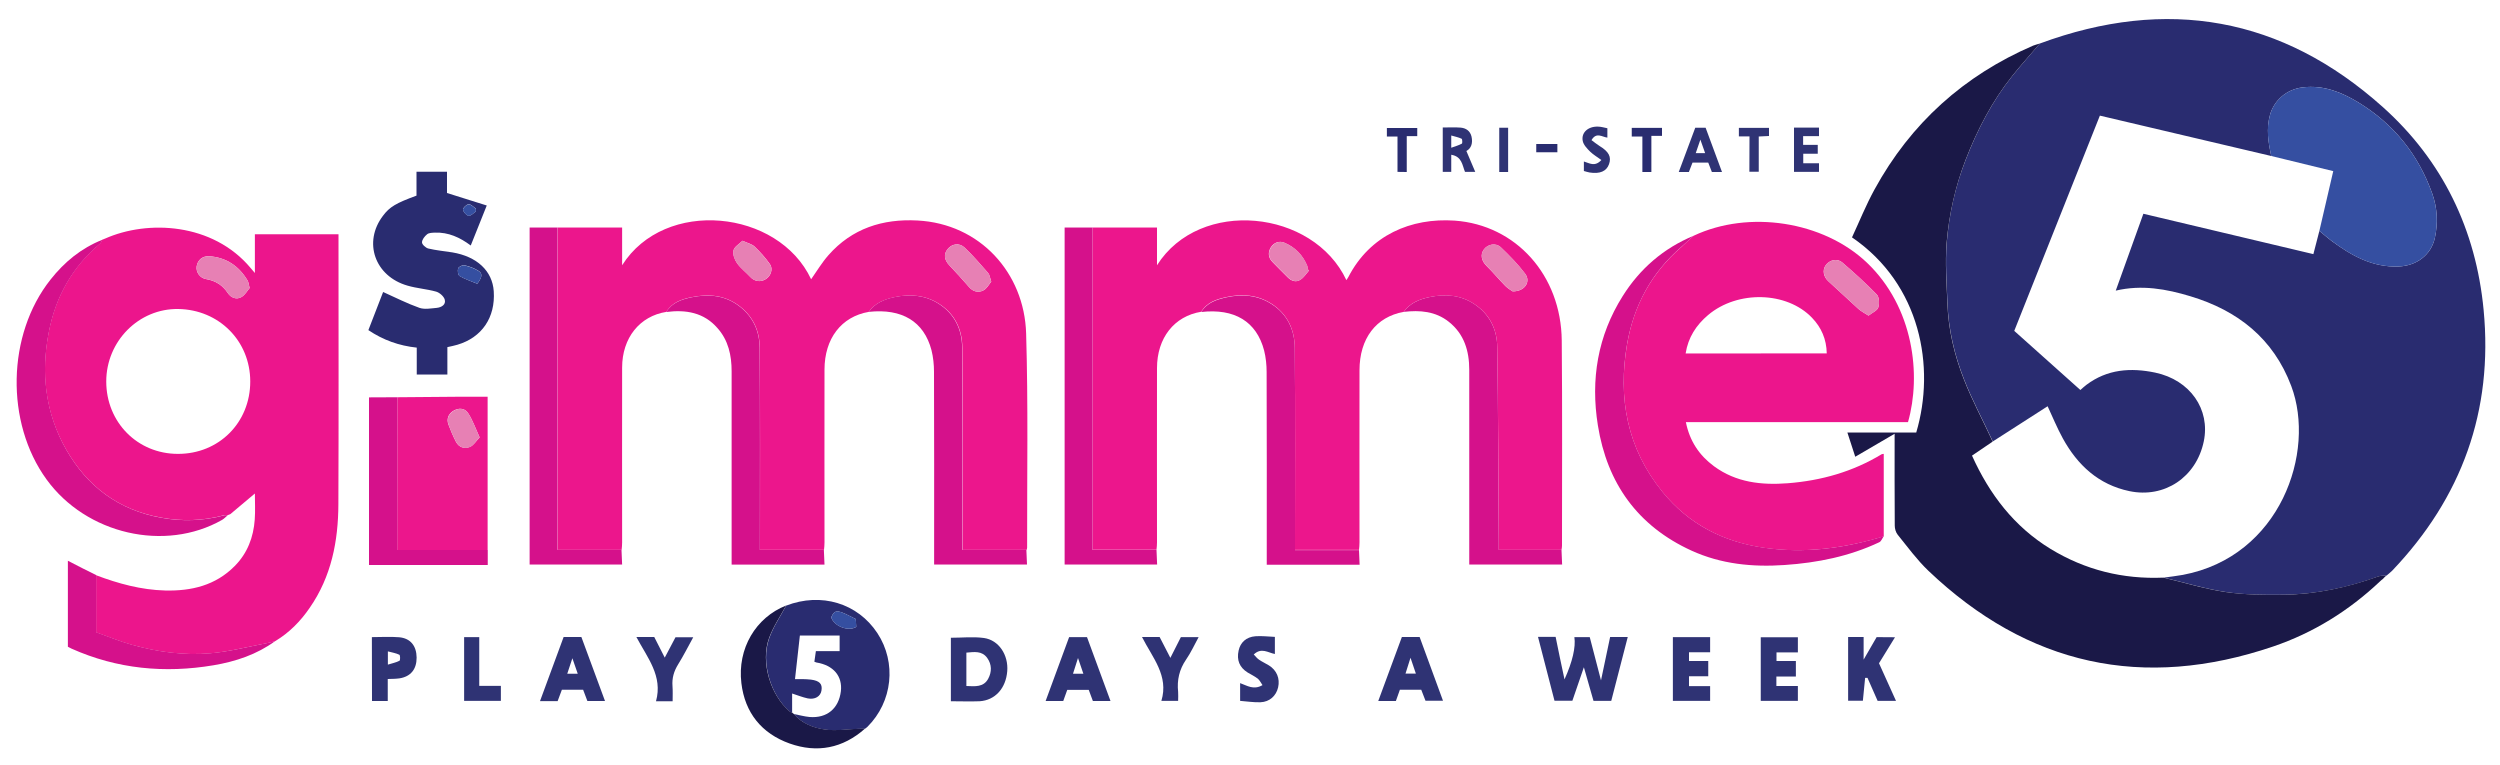 <svg version="1.1" xmlns="http://www.w3.org/2000/svg" xmlns:xlink="http://www.w3.org/1999/xlink" x="0px" y="0px"
	 viewBox="0 0 2000 612" style="enable-background:new 0 0 2000 612;" xml:space="preserve">
<g>
	<g>
		<path style="fill:#292C70;" d="M1631.9,34.8c101.5-37.5,193.7-21.3,274.2,50.7c48,42.9,74.7,98.3,80.8,162.5
			c7.7,80.6-17.4,150.1-73.2,208.6c-1.4,1.4-3,2.6-4.5,3.9c-2.1,0.2-4.4-0.1-6.3,0.6c-24.6,8.9-50,14.4-76.2,14.7
			c-15.4,0.2-31,0.1-46.1-2.2c-16.7-2.5-33.1-7.6-49.6-11.5c5.1-0.7,10.2-1.3,15.3-2.2c78-14.7,106.6-98.3,86.7-151.1
			c-14.3-38-42.8-60.4-80.7-71.8c-19.2-5.8-38.8-9.4-59.7-4.5c7.5-21,14.8-41.2,22.1-61.5c45.6,10.8,90.7,21.6,136,32.3
			c1.7-6.5,3.2-12.5,4.8-18.6c3.2,2.6,6.3,5.4,9.6,7.9c16,11.8,32.8,21.4,53.8,20.6c14.2-0.6,25.9-9,29-22.9
			c2.6-11.9,2-23.9-2.1-35.4c-11.1-31.2-30.8-55.7-59-72.9c-13.6-8.3-28-14.1-44.7-12.1c-12.5,1.5-22.7,10-26.1,22
			c-3.1,11.1-1.4,22,1,32.9c-45.7-10.8-91.4-21.5-137.1-32.3c-23,57.8-45.7,114.9-68.5,172.2c17.8,15.9,35.3,31.6,52.9,47.3
			c1.7-1.5,3.2-2.9,4.8-4.1c16.7-12.6,35.5-13.9,55.1-9.8c27.9,5.9,44.2,29.4,38.8,55.1c-6,28.6-31.4,45.6-59.5,39.7
			c-24.7-5.2-41.5-20.8-53.3-42.3c-4.5-8.2-8.1-17-12.1-25.6c-14.6,9.4-29.3,18.8-43.9,28.2c-0.5-1-0.9-2.1-1.4-3.1
			c-7.2-15.5-15.3-30.6-21.5-46.5c-7.7-19.5-12.5-39.8-13.3-60.9c-0.6-16.2-1.9-32.5-0.6-48.6c1.8-22.6,6.8-44.8,15.1-66.1
			c9.4-24.3,21.3-47.2,37.6-67.6C1617.1,51.7,1624.6,43.3,1631.9,34.8z"/>
		<path style="fill:#EC168C;" d="M695,249.5c-21.9,3.8-35.4,21.3-35.4,46.2c-0.1,46.1,0,92.2,0,138.3c0,2-0.2,4-0.4,5.9
			c-16.9,0-33.8,0-51.2,0c0-2.8,0-4.8,0-6.8c0-51.7,0.2-103.3-0.2-155c-0.1-13-5-24.5-15.8-32.9c-11.7-9.1-24.8-10.3-38.5-7.5
			c-8,1.6-15.8,4.1-20.4,11.8c-21.4,3.4-35.4,20.8-35.4,44.6c-0.1,46.6,0,93.3,0,139.9c0,2-0.2,4-0.4,5.9c-16.9,0-33.8,0-51.2,0
			c0-86.5,0-172.2,0-257.9c17,0,33.9,0,51.6,0c0,9.8,0,19.5,0,30.2c34.1-54,125-44.7,151.2,11.2c4.5-6.4,8.6-13.3,13.8-19.2
			c18.9-21.5,43.5-29.3,71.3-27.8c50,2.6,85.4,41.9,86.9,90.2c1.7,57.1,0.7,114.2,0.8,171.4c0,0.6-0.2,1.3-0.4,1.9
			c-16.9,0-33.8,0-51.2,0c0-2.8,0-4.8,0-6.8c0-51.6,0.3-103.3-0.2-154.9c-0.1-14.5-5.9-27.2-18.9-35.3c-11-6.9-23-7.8-35.3-5.2
			C707.5,239.5,700,242.4,695,249.5z M793,225.3c-1.1-3.3-1.3-5.5-2.5-6.9c-6.1-6.9-12.1-14-18.8-20.3c-4.3-4.1-10.2-3.1-13.6,1.2
			c-3.4,4.2-2.7,8.7,1.6,13.2c5.4,5.6,10.5,11.4,15.6,17.2c3.2,3.7,7.4,4.6,11.2,2.7C789.4,231.1,791.1,227.6,793,225.3z M594,192.6
			c-2.7,2.7-6.6,4.8-7.2,7.8c-0.7,3.1,0.9,7.4,2.9,10.2c2.9,4.1,7.1,7.2,10.5,10.9c3.4,3.7,8.3,4.5,12.6,1.7c3.9-2.5,5.8-8,3.2-11.8
			c-3.6-5.1-7.8-9.8-12.3-14.1C601.5,195.2,598.1,194.5,594,192.6z"/>
		<path style="fill:#EC168C;" d="M874,182c17,0,33.9,0,51.6,0c0,9.8,0,19.5,0,30.2c34.2-54.1,125-44.6,151.5,11.9
			c0.6-1,1.2-1.7,1.6-2.5c17.3-33.5,50.1-47.5,85.1-45.1c48.8,3.5,85.1,43.5,85.6,96c0.5,54.6,0.2,109.3,0.2,164
			c0,1.1-0.2,2.3-0.4,3.4c-16.6,0-33.1,0-50.2,0c0-2.4,0-4.1,0-5.7c-0.3-52.2-0.4-104.4-1.2-156.6c-0.2-14.2-6.1-26.4-18.6-34.5
			c-11-7.2-23.2-8-35.7-5.4c-8,1.7-15.5,4.6-20.5,11.8c-22.1,3.9-35.4,21.3-35.4,46.7c-0.1,45.9,0,91.8,0,137.8c0,2-0.2,4-0.4,5.9
			c-16.9,0-33.8,0-51.2,0c0-2.8,0-4.8,0-6.8c0-51.7,0.3-103.3-0.2-155c-0.1-14.3-5.8-26.9-18.6-35.1c-11.1-7.1-23.2-8.1-35.8-5.4
			c-8,1.7-15.8,4.1-20.4,11.8c-21.6,3.5-35.4,20.9-35.4,45.1c-0.1,46.5,0,92.9,0,139.4c0,2-0.2,4-0.4,5.9c-16.9,0-33.8,0-51.2,0
			C874,353.5,874,267.7,874,182z M1210.1,233.1c9.8,0.1,14.8-7.8,10-14.1c-5.7-7.6-12.5-14.5-19.4-21.1c-4.1-3.9-10.6-2.5-13.6,1.7
			c-3.1,4.2-1.9,9.2,2.3,13.3c5.2,5.1,9.8,10.7,14.9,15.9C1206.3,230.8,1209,232.3,1210.1,233.1z M1047.2,216.4
			c-0.4-0.3-0.7-0.7-1.1-1c-0.1-0.8,0-1.7-0.3-2.5c-3.5-8.7-9.7-15.1-18.3-18.7c-4-1.7-8.4-0.3-10.9,3.8c-2.4,4-2,8,1.2,11.4
			c4.1,4.3,8.3,8.4,12.5,12.6c2.9,2.9,6.6,4,9.9,1.8C1043.1,222.1,1044.9,219,1047.2,216.4z"/>
		<path style="fill:#EC158C;" d="M84,190.9c34.1-15.2,86.2-12.7,116.5,23.5c0.9,1.1,1.9,2.2,3.4,4c0-10.8,0-20.7,0-31
			c22.3,0,44.2,0,66.9,0c0,1.5,0,3.3,0,5c0,70.3,0.2,140.6-0.1,210.9c-0.1,29.6-5.6,57.9-22.9,82.9c-7.4,10.8-16.4,20-27.8,26.8
			c-2.1,0.5-4.1,1.1-6.2,1.5c-15.2,2.8-30.4,6.9-45.7,8.2c-21.2,1.8-42.3-1.1-62.9-6.9c-9.6-2.7-18.9-6.6-28.3-9.9
			c0-16.1,0-30.9,0-45.7c17.8,6.7,36,11.7,55.2,12.2c21,0.5,40.3-4,55.7-19.6c10.2-10.3,15-23.1,16-37.2c0.5-6.9,0.1-13.9,0.1-20.8
			c-6.5,5.5-13,10.9-19.5,16.4c-0.8,0.3-1.6,0.7-2.4,1c0,0,0.1-0.1,0.1-0.1c-1,0-2-0.1-3,0.1c-16.6,4.5-33.3,5-50.2,1.9
			C95,408,69.9,389.3,53,359.8c-17-29.6-20.5-61.7-13.9-94.8c5.5-27.9,18.8-51.6,40.8-70.1c0.9-0.7,1.3-2.1,1.9-3.2c0,0,0,0.1,0,0.1
			C82.5,191.5,83.3,191.2,84,190.9z M200.2,305.2c0-32.4-25-57.5-57.6-58c-31.5-0.5-57.6,25.7-57.6,58c0,32.6,25,57.9,57.3,57.9
			C175.1,363.2,200.2,338.1,200.2,305.2z M199.7,230.4c-0.8-3.1-0.9-4.7-1.6-5.9c-6.9-11.6-17-18.5-30.6-19.5
			c-5.5-0.4-9.5,3.1-10.2,8.2c-0.6,4.4,2.5,9.3,7.7,10.1c7.5,1.3,13.1,4.9,17.3,11.2c2.5,3.7,6.9,5.5,10.9,3.1
			C196.1,235.9,197.9,232.5,199.7,230.4z"/>
		<path style="fill:#1A1847;" d="M1631.9,34.8c-7.3,8.6-14.9,16.9-21.9,25.7c-16.3,20.4-28.2,43.3-37.6,67.6
			c-8.2,21.3-13.2,43.5-15.1,66.1c-1.3,16.1,0,32.4,0.6,48.6c0.8,21.1,5.6,41.4,13.3,60.9c6.2,15.9,14.3,31,21.5,46.5
			c0.5,1,0.9,2.1,1.4,3.1c-5.5,3.7-10.9,7.4-16.5,11.2c14,31,33.7,56.8,62.8,74.6c27.7,16.9,58,24.4,90.4,23
			c16.5,3.9,32.9,9,49.6,11.5c15.2,2.2,30.8,2.4,46.1,2.2c26.2-0.3,51.6-5.9,76.2-14.7c1.9-0.7,4.2-0.4,6.3-0.6
			c-0.5,0.5-1,0.9-1.5,1.4c-0.5,0.5-0.9,1-1.4,1.5l-0.4-0.3c0,0,0.4,0.2,0.4,0.2c-0.4,0.3-0.7,0.6-1.1,0.9c0,0,0.1-0.1,0.1-0.1
			c-0.4,0.4-0.8,0.7-1.2,1.1c-24.8,23.4-53.3,41.1-85.4,52c-104,35.3-196.2,15.2-275.8-60.6c-9.1-8.7-16.6-19-24.6-28.9
			c-1.5-1.9-2.3-4.8-2.3-7.2c-0.2-24.3-0.1-48.6-0.1-73.5c-10.5,6.1-20.7,12.1-31.5,18.4c-2.2-6.8-4.2-12.8-6.3-19.4
			c18.9,0,37.1,0,55.1,0c15.5-52.3,3.6-118.5-51.4-156.1c5.9-12.7,11.2-25.9,18-38.3c29-53,71.5-91.2,126.9-115.1
			C1628.4,35.8,1630.2,35.3,1631.9,34.8z"/>
		<path style="fill:#EC158C;" d="M1354.9,188.6c44.1-20.8,103.6-11.7,138.6,21.5c37.6,35.8,43.6,90.1,32.9,127.6
			c-59,0-118.1,0-177.7,0c3,15.1,10.7,26.6,22.5,35.3c17.7,13,37.9,15.2,59,13.6c26.8-2.1,52-9.2,75.1-23.2c0.4-0.2,0.9-0.2,1.7-0.3
			c0,22.1,0,44,0,66c-31.4,9.5-63.4,13.9-96.2,9.1c-32.5-4.8-59.9-19-80.8-44.6c-28.4-34.9-35.8-75.2-28.3-118.5
			c5.3-30.7,19.5-56.9,43.4-77.5C1348.4,194.5,1351.6,191.5,1354.9,188.6z M1461.4,282.7c-0.2-11.3-4.3-20.7-11.8-28.5
			c-20.2-21.1-59.5-22.1-83.1-2.2c-9.6,8.1-16,18-18,30.8C1386.3,282.7,1423.7,282.7,1461.4,282.7z M1494.8,252.5
			c3-2.4,6.9-3.9,7.8-6.5c1-3.1,0.8-8.3-1.2-10.4c-8.8-9-18.1-17.5-27.7-25.7c-4.2-3.5-10.2-1.9-13.2,2.4c-2.8,4-1.7,9.3,2.4,12.9
			c8,7.2,15.8,14.7,23.8,21.9C1488.8,249,1491.4,250.3,1494.8,252.5z"/>
		<path style="fill:#292C70;" d="M333.2,156.5c0-6.5,0-12.6,0-19.1c8.1,0,16,0,24.4,0c0,5.8,0,11.9,0,17c10.9,3.4,21.1,6.6,31.8,10
			c-4.5,11.3-8.6,21.4-12.8,32c-8.7-6.5-17.9-10.7-28.7-10.3c-2.1,0.1-4.7,0.1-6.2,1.3c-2,1.6-4.1,4.3-4.1,6.5c0,1.7,3,4.4,5,4.9
			c6.3,1.5,12.8,2.1,19.2,3.1c19.8,3.3,32.1,14.8,33.2,31.1c1.4,21-9.5,37-29.1,42.8c-2.5,0.8-5.1,1.2-8,1.9c0,7.3,0,14.4,0,21.9
			c-8.2,0-16.2,0-24.5,0c0-6.9,0-14,0-21.5c-14.1-1.5-26.8-6-38.7-14c4.1-10.7,8.3-21.3,11.8-30.5c9.8,4.4,19.2,9.2,29.1,12.7
			c4.1,1.4,9.2,0.4,13.8,0c3.8-0.4,7.5-2.6,6.4-6.6c-0.7-2.6-4.1-5.6-6.9-6.4c-7.5-2.1-15.4-2.6-22.9-4.8
			c-26.2-7.5-35.7-34.8-19.6-55.9C311.7,165.5,316.8,162.5,333.2,156.5z M381.8,227c3.3-4.4,4.8-7.8,1.2-10.2
			c-3.4-2.2-7.4-3.7-11.4-4.6c-1.5-0.4-4.6,1.2-5.1,2.5c-0.6,1.8-0.1,5.4,1.2,6.1C372.1,223.4,377.1,225,381.8,227z M380.7,169.2
			c0-0.8,0-1.5,0-2.3c-1.9-1.3-3.9-3.6-5.8-3.5c-1.7,0.1-4.7,3-4.5,4.3c0.3,1.9,2.7,4.6,4.5,4.9
			C376.6,172.9,378.8,170.4,380.7,169.2z"/>
		<path style="fill:#EC168C;" d="M317.9,317.8c15.9-0.1,31.9-0.3,47.8-0.4c8-0.1,15.9,0,24.4,0c0,2.3,0,4.1,0,5.9
			c0,34.6,0,69.2,0,103.8c0,4.3,0,8.6,0,12.9c-23.9,0-47.8,0-72.3,0C317.9,398.7,317.9,358.3,317.9,317.8z M383.7,349.9
			c-3.4-7.4-5.6-13.9-9.3-19.5c-2.7-4.1-7.8-4.3-12.1-1.5c-3.8,2.6-5.2,6.5-3.5,10.9c1.8,4.7,3.7,9.3,6,13.7c2.4,4.5,6.9,5.8,11.1,4
			C378.9,356.3,380.9,352.8,383.7,349.9z"/>
		<path style="fill:#D5118B;" d="M1354.9,188.6c-3.3,3-6.5,6-9.8,8.9c-23.9,20.6-38,46.9-43.4,77.5c-7.5,43.3-0.1,83.6,28.3,118.5
			c20.9,25.7,48.3,39.8,80.8,44.6c32.8,4.9,64.7,0.5,96.2-9.1c-1.2,1.6-2,4.1-3.6,4.8c-23.9,11.3-49.4,16.4-75.6,18.2
			c-25.8,1.8-50.9-0.7-74.6-11.5c-43.1-19.7-67.5-53.9-74.9-100.2c-5.9-36.7-0.2-71.6,19.9-103.5
			C1311.9,215,1330.8,198.6,1354.9,188.6z"/>
		<path style="fill:#D5118B;" d="M446,182c0,85.7,0,171.4,0,257.9c17.4,0,34.3,0,51.2,0c0.2,3.8,0.3,7.6,0.5,11.7
			c-24.9,0-49.3,0-74,0c0-89.7,0-179.4,0-269.6C431.2,182,438.6,182,446,182z"/>
		<path style="fill:#D5118B;" d="M874,182c0,85.7,0,171.4,0,257.9c17.4,0,34.3,0,51.2,0c0.2,3.8,0.3,7.6,0.5,11.7
			c-24.9,0-49.3,0-74,0c0-89.7,0-179.4,0-269.6C859.2,182,866.6,182,874,182z"/>
		<path style="fill:#D5118B;" d="M81.9,191.8c-0.6,1.1-1,2.4-1.9,3.2c-22,18.5-35.3,42.2-40.8,70.1c-6.6,33.1-3,65.2,13.9,94.8
			c16.9,29.5,41.9,48.1,75.9,54.3c16.9,3.1,33.6,2.5,50.2-1.9c0.9-0.3,2-0.1,3-0.1c-1.5,1.2-2.8,2.7-4.5,3.7
			C132,441.9,69,427.4,37.2,383.5C4.2,338,5.5,267.7,40.4,223.7C51.5,209.6,65,198.5,81.9,191.8z"/>
		<path style="fill:#292C70;" d="M628.9,484.5c28-10.8,57.2-2,73,22c15.5,23.6,12.2,54.9-8,75c-0.6,0.6-1.3,1-1.9,1.5
			c-1.8,0-3.7,0.1-5.5,0.1c-8.8,0.3-17.8,1.8-26.4,0.6c-9.3-1.3-18.5-4.8-25.1-12.5c4.2,0.8,8.4,2,12.7,2.4
			c13.9,1.1,23.3-6.8,25-20.6c1.4-12.1-6-20.8-19.5-23c-0.5-0.1-0.9-0.3-1.7-0.6c0.4-2.7,0.8-5.4,1.2-8.5c6.7,0,13,0,19,0
			c0-4.5,0-8.6,0-12.5c-10.8,0-21.2,0-31.8,0c-1.3,11.6-2.6,23-3.9,34.9c2.4,0,4.3,0,6.3,0c2.2,0.1,4.3,0.1,6.5,0.4
			c6.8,0.9,9.2,3.4,8.4,8.6c-0.7,4.8-5.2,7.6-11.1,6.4c-4.1-0.9-8.1-2.5-12.4-3.9c0,5.1,0,10.2,0,15.4c-0.6-0.3-1.3-0.4-1.8-0.8
			c-15.4-13.2-23.4-39.4-16.6-58.6C618.5,501.5,624.3,493.2,628.9,484.5z M685,501.5c-0.1-2.2-0.3-4.4-0.4-6.3
			c-13.6-6.8-16.4-8.7-19.6-1.4C666.9,500.6,678.5,505.6,685,501.5z"/>
		<path style="fill:#D5118B;" d="M1123,249.5c5-7.1,12.5-10.1,20.5-11.8c12.5-2.7,24.7-1.8,35.7,5.4c12.4,8.1,18.4,20.3,18.6,34.5
			c0.8,52.2,0.8,104.4,1.2,156.6c0,1.6,0,3.3,0,5.7c17.1,0,33.6,0,50.2,0c0.2,3.8,0.3,7.6,0.5,11.7c-24.9,0-49.3,0-74.3,0
			c0-1.9,0-3.9,0-5.8c0-50,0-99.9,0-149.9c0-15.1-4-28.7-16.4-38.5C1148.4,249,1135.9,248,1123,249.5z"/>
		<path style="fill:#D5118B;" d="M961,249.6c4.7-7.7,12.5-10,20.4-11.8c12.6-2.7,24.7-1.7,35.8,5.4c12.7,8.1,18.5,20.7,18.6,35.1
			c0.5,51.7,0.2,103.3,0.2,155c0,2,0,3.9,0,6.8c17.4,0,34.3,0,51.2,0c0.2,3.8,0.3,7.6,0.5,11.7c-24.9,0-49.3,0-74.3,0
			c0-1.9,0-3.9,0-5.8c0-49.4,0.1-98.9-0.1-148.3c0-5.8-0.6-11.7-2-17.3C1005.2,257.1,987.5,246.6,961,249.6z"/>
		<path style="fill:#D5118B;" d="M533,249.6c4.7-7.7,12.4-10.1,20.4-11.8c13.8-2.8,26.9-1.6,38.5,7.5c10.8,8.4,15.7,20,15.8,32.9
			c0.4,51.7,0.2,103.3,0.2,155c0,2,0,3.9,0,6.8c17.4,0,34.3,0,51.2,0c0.2,3.8,0.3,7.6,0.5,11.7c-24.9,0-49.3,0-74.3,0
			c0-1.9,0-3.9,0-5.8c0-49.6,0-99.2,0-148.8c0-12.8-2.6-24.9-11.4-34.7C563,249.9,548.6,247.6,533,249.6z"/>
		<path style="fill:#D5118B;" d="M695,249.5c5-7.1,12.5-10.1,20.5-11.8c12.3-2.6,24.4-1.7,35.3,5.2c13,8.2,18.8,20.8,18.9,35.3
			c0.5,51.6,0.2,103.3,0.2,154.9c0,2,0,3.9,0,6.8c17.4,0,34.3,0,51.2,0c0.2,3.8,0.3,7.6,0.5,11.7c-24.9,0-49.3,0-74.3,0
			c0-1.9,0-3.9,0-5.8c0-49.4,0.1-98.9-0.1-148.3c0-5.8-0.6-11.7-2-17.3C739.2,257.2,721.6,246.6,695,249.5z"/>
		<path style="fill:#D5118B;" d="M317.9,317.8c0,40.4,0,80.9,0,122.2c24.4,0,48.3,0,72.3,0c0,3.9,0,7.9,0,12c-31.7,0-63.2,0-95,0
			c0-44.6,0-89.1,0-134.1C302.8,317.8,310.4,317.8,317.9,317.8z"/>
		<path style="fill:#D5118B;" d="M77,460.1c0,14.8,0,29.6,0,45.7c9.3,3.3,18.7,7.2,28.3,9.9c20.5,5.8,41.6,8.7,62.9,6.9
			c15.4-1.3,30.5-5.3,45.7-8.2c2.1-0.4,4.2-1,6.2-1.5c-14.7,10.7-31.5,16.3-49.2,19.3c-39.1,6.6-77.2,3-113.7-13.3
			c-0.9-0.4-1.8-0.9-2.9-1.5c0-22.8,0-45.7,0-68.8C61.9,452.6,69.5,456.4,77,460.1z"/>
		<path style="fill:#1A1847;" d="M635,571.1c6.6,7.7,15.8,11.2,25.1,12.5c8.6,1.2,17.6-0.3,26.4-0.6c1.8-0.1,3.7-0.1,5.5-0.1
			c-17.8,15.8-38.3,19.7-60.3,11.9c-22.4-8-35.8-24.6-38.6-48.3c-3.3-27.7,11.5-52.5,35.8-62.1c-4.7,8.7-10.4,17-13.7,26.2
			c-6.9,19.1,1.1,45.4,16.6,58.6c0.5,0.4,1.2,0.6,1.8,0.8C634,570.4,634.5,570.8,635,571.1z"/>
		<path style="fill:#2F3374;" d="M1251.6,543.5c6.4-14.1,9.1-25.9,7.9-33.8c4,0,7.9,0,12.3,0c2.8,10.9,5.7,21.9,9,34.6
			c2.7-12.6,5-23.6,7.3-34.7c4.7,0,9.1,0,14.1,0c-4.4,17.2-8.8,34.1-13.2,51.1c-4.8,0-9.3,0-14.2,0c-2.4-8.4-4.8-16.8-7.7-26.9
			c-3.4,9.9-6.3,18.3-9.2,26.8c-4.6,0-9.2,0-14.3,0c-4.4-16.8-8.8-33.8-13.2-51.1c4.9,0,9.2,0,14.1,0
			C1246.7,520.5,1249,531.4,1251.6,543.5z"/>
		<path style="fill:#2F3374;" d="M760.7,561c0-17.4,0-34.1,0-50.8c9,0,17.9-1,26.5,0.2c11.9,1.7,19.6,13.6,18.6,26.5
			c-1.1,13.8-9.7,23.3-22.1,24.1C776.1,561.3,768.6,561,760.7,561z M773.1,548.8c6.9,0.3,13.8,1.1,17.5-5.9
			c2.9-5.4,2.9-11.3-0.8-16.5c-4.3-6-10.5-4.8-16.7-4.3C773.1,531.1,773.1,539.7,773.1,548.8z"/>
		<path style="fill:#2F3374;" d="M450.9,509.6c4.9,0,9.2,0,14.2,0c6.2,16.8,12.5,33.9,18.9,51.2c-4.8,0-9.3,0-14.1,0
			c-1.1-2.9-2.2-5.9-3.4-9c-5.7,0-11.1,0-17,0c-1.1,3-2.3,6-3.4,9.1c-4.7,0-9.1,0-14.1,0C438.3,543.7,444.5,526.8,450.9,509.6z
			 M462.2,539c-1.4-3.9-2.6-7.5-4.3-12.4c-1.7,5-2.8,8.6-4.1,12.4C456.9,539,459.3,539,462.2,539z"/>
		<path style="fill:#2F3374;" d="M888.4,560.8c-5,0-9.4,0-14.1,0c-1.1-2.8-2.1-5.7-3.3-8.9c-5.6,0-11.2,0-17.2,0
			c-1,2.9-2.1,5.8-3.2,8.9c-4.4,0-8.9,0-14.1,0c6.3-17.2,12.5-34,18.8-51.1c4.8,0,9.4,0,14.3,0C875.8,526.6,882,543.5,888.4,560.8z
			 M866.7,539c-1.4-4.2-2.7-7.8-4.3-12.6c-1.6,4.9-2.7,8.6-4,12.6C861.2,539,863.5,539,866.7,539z"/>
		<path style="fill:#2F3374;" d="M1135.7,509.6c6.2,17,12.4,33.8,18.7,51c-4.8,0-9.2,0-14,0c-1-2.7-2.2-5.7-3.4-8.8
			c-5.8,0-11.4,0-17.1,0c-1.1,3.1-2.2,6-3.2,9c-4.6,0-9,0-14.1,0c6.4-17.3,12.6-34.2,18.9-51.2
			C1126.1,509.6,1130.6,509.6,1135.7,509.6z M1132.7,538.9c-1.4-4.1-2.6-7.7-4.3-12.7c-1.6,5-2.8,8.7-4,12.7
			C1127.4,538.9,1129.8,538.9,1132.7,538.9z"/>
		<path style="fill:#2F3374;" d="M1516,509.8c-4.4,7.1-8.5,13.8-12.8,20.8c4.4,9.8,8.9,19.7,13.6,30.1c-5.2,0-9.8,0-14.7,0
			c-2.6-6-5.4-12.2-8.1-18.4c-0.6,0-1.3,0-1.9,0c-0.6,6-1.2,12-1.8,18.3c-3.7,0-7.6,0-11.8,0c0-16.9,0-33.8,0-51c4.1,0,8,0,12.4,0
			c0,5.6,0,11,0,18.1c4-7,7.2-12.5,10.4-18C1506.1,509.8,1510.8,509.8,1516,509.8z"/>
		<path style="fill:#2F3374;" d="M1438.3,521.9c-5.9,0-11.3,0-17.1,0c0,2.3,0,4.4,0,6.9c5,0,10.1,0,15.5,0c0,4.3,0,8.1,0,12.4
			c-5.2,0-10.3,0-15.6,0c0,2.7,0,5,0,7.6c5.6,0,11.2,0,17.2,0c0,4.1,0,7.9,0,11.9c-9.9,0-19.6,0-29.7,0c0-16.8,0-33.7,0-50.9
			c9.7,0,19.6,0,29.7,0C1438.3,513.7,1438.3,517.5,1438.3,521.9z"/>
		<path style="fill:#2F3374;" d="M1351.2,541c0,3.1,0,5.3,0,7.9c5.7,0,11.1,0,16.9,0c0,4,0,7.7,0,11.8c-9.8,0-19.6,0-29.8,0
			c0-16.9,0-33.8,0-51c10,0,19.7,0,29.8,0c0,4,0,7.9,0,12.1c-5.7,0-11.1,0-16.9,0c0,2.4,0,4.5,0,7c4.9,0,10,0,15.4,0
			c0,4.2,0,7.9,0,12.2C1361.8,541,1356.7,541,1351.2,541z"/>
		<path style="fill:#2F3374;" d="M297.5,509.7c7.5,0,14.7-0.5,21.8,0.1c9.1,0.8,13.9,6.9,14,16.3c0,9.4-4.8,15.2-13.8,16.6
			c-2.9,0.4-5.9,0.4-9.3,0.5c0,5.9,0,11.6,0,17.6c-4.4,0-8.3,0-12.6,0C297.5,543.9,297.5,527,297.5,509.7z M310.3,521.1
			c0,3.9,0,6.6,0,10.6c3.5-1.1,6.6-1.7,9.3-3.1c0.7-0.4,0.6-4.4-0.1-4.8C316.8,522.5,313.7,522,310.3,521.1z"/>
		<path style="fill:#2F3374;" d="M1019.9,509.5c0,5.3,0,9.4,0,13.7c-5.4-1-10.8-5.5-16.9,0.4c1.6,1.7,2.8,3.2,4.3,4.2
			c2.5,1.7,5.2,2.9,7.8,4.5c6.3,3.9,9,10.5,7.4,17.6c-1.6,6.8-6.8,11.6-14.1,11.9c-5.4,0.2-10.8-0.7-16.3-1.1c0-5.3,0-9.6,0-14.2
			c5.5,1.9,10.7,5.8,17.9,1.6c-1.4-2-2.3-4-3.8-5.2c-2.5-1.9-5.4-3.3-8.1-4.9c-6.5-4.1-8.9-9.9-7.2-17.6c1.4-6.4,6-10.8,13.4-11.4
			C1009.4,508.6,1014.6,509.3,1019.9,509.5z"/>
		<path style="fill:#2F3374;" d="M509.1,509.6c5.3,0,9.6,0,14.3,0c2.7,5.2,5.4,10.5,8.4,16.5c3-5.8,5.8-11,8.6-16.3
			c4.5,0,8.9,0,14.2,0c-4.2,7.6-7.8,14.8-12.1,21.7c-3.4,5.5-5,11-4.5,17.4c0.3,3.9,0.1,7.9,0.1,12.1c-4.2,0-8,0-13.3,0
			C530.4,540.8,517.9,526.2,509.1,509.6z"/>
		<path style="fill:#2F3374;" d="M913.6,509.6c5.2,0,9.5,0,14.1,0c2.7,5.3,5.5,10.7,8.6,16.7c3-5.9,5.6-11.1,8.4-16.6
			c4.5,0,8.9,0,14.2,0c-3.4,6.2-6.2,12.4-10,17.9c-5.5,8-7.4,16.5-6.4,25.9c0.2,2.3,0,4.6,0,7.2c-4.2,0-8.1,0-13.4,0
			C935.2,540.6,922,526.2,913.6,509.6z"/>
		<path style="fill:#2F3374;" d="M371.3,509.7c4.1,0,7.9,0,12.1,0c0,13,0,25.8,0,39c5.9,0,11.5,0,17.3,0c0,4.2,0,8,0,12
			c-9.6,0-19.4,0-29.4,0C371.3,543.9,371.3,527,371.3,509.7z"/>
		<path style="fill:#2F3374;" d="M1173.1,120.8c2.4,5.6,4.6,10.8,7.1,16.7c-3.6,0-5.8,0-8.2,0c-2.2-5.3-2.4-12.3-11-13.7
			c0,4.8,0,9.2,0,13.7c-2.6,0-4.5,0-6.8,0c0-11.7,0-23.4,0-35.5c4.8,0,9.6-0.3,14.4,0.1c4.2,0.4,7.5,2.6,8.6,7.1
			C1178.4,114.5,1177,118.7,1173.1,120.8z M1161,118.2c3.4-1.2,6.1-2,8.5-3.3c0.5-0.3,0.4-3.6-0.2-3.9c-2.5-1.2-5.2-1.7-8.3-2.6
			C1161,111.9,1161,114.2,1161,118.2z"/>
		<path style="fill:#2F3374;" d="M1343,137.6c4.5-12.1,8.9-23.7,13.2-35.4c2.8,0,5.4,0,8.3,0c4.3,11.7,8.6,23.3,13.1,35.4
			c-3,0-5.4,0-8.1,0c-0.9-2.4-1.9-4.9-2.9-7.5c-4.1,0-8.2,0-12.6,0c-1,2.4-1.9,4.9-2.9,7.5C1348.5,137.6,1346.1,137.6,1343,137.6z
			 M1356.6,122.5c2.7,0,4.9,0,7.5,0c-1.2-3.4-2.3-6.5-3.8-10.8C1358.8,116,1357.8,119,1356.6,122.5z"/>
		<path style="fill:#2F3374;" d="M1435.2,102.1c6.8,0,13.3,0,20,0c0,2.2,0,4.3,0,6.8c-4.2,0-8.3,0-12.7,0c0,2.5,0,4.5,0,7
			c3.8,0,7.5,0,11.7,0c0,2.5,0,4.6,0,7.1c-3.7,0-7.5,0-11.6,0c0,2.7,0,4.9,0,7.6c4.1,0,8.2,0,12.6,0c0,2.5,0,4.6,0,6.9
			c-6.7,0-13.2,0-20,0C1435.2,125.8,1435.2,114.2,1435.2,102.1z"/>
		<path style="fill:#2F3374;" d="M1285.9,102.6c0,3,0,5.1,0,7.5c-4.2-0.5-8.8-4.7-12.7,2c2.2,1.6,4.2,3.3,6.3,4.6
			c7.6,4.6,9.8,8.8,7.7,14.7c-2,5.6-7.3,7.9-15.5,6.6c-1.5-0.2-2.9-0.8-4.6-1.2c0-2.5,0-4.9,0-7.6c4.3,1.2,8.7,4.6,14-1.2
			c-3.3-2.4-6.4-4.2-9-6.7c-2.4-2.4-5.3-5.4-5.9-8.5c-1.4-6.8,4.4-11.8,12.2-11.5C1280.9,101.3,1283.3,102.1,1285.9,102.6z"/>
		<path style="fill:#2F3374;" d="M1399.6,109.1c-3.3,0-5.8,0-8.5,0c0-2.3,0-4.4,0-6.8c8,0,15.9,0,24.1,0c0,2,0,4.1,0,6.5
			c-2.6,0.1-5.2,0.3-8.2,0.4c0,9.3,0,18.6,0,28.2c-2.6,0-4.8,0-7.5,0C1399.6,128.2,1399.6,118.9,1399.6,109.1z"/>
		<path style="fill:#292C70;" d="M1118,137.5c0-9.4,0-18.7,0-28.3c-2.9,0-5.5,0-8.5,0c0-2.4,0-4.5,0-6.8c8,0,16,0,24.3,0
			c0,2,0,4,0,6.5c-2.6,0-5.3,0-8.4,0c0,9.8,0,19,0,28.7C1122.9,137.5,1120.8,137.5,1118,137.5z"/>
		<path style="fill:#292C70;" d="M1313.9,137.6c0-9.5,0-18.8,0-28.4c-3,0-5.6,0-8.5,0c0-2.4,0-4.5,0-6.9c7.9,0,15.9,0,24.2,0
			c0,2,0,4,0,6.4c-2.6,0-5.3,0-8.5,0c0,9.9,0,19.3,0,28.9C1318.6,137.6,1316.6,137.6,1313.9,137.6z"/>
		<path style="fill:#2F3374;" d="M1206.5,137.6c-2.3,0-4.4,0-7.1,0c0-6,0-11.9,0-17.8c0-5.8,0-11.6,0-17.6c2.6,0,4.7,0,7.1,0
			C1206.5,113.9,1206.5,125.6,1206.5,137.6z"/>
		<path style="fill:#292C70;" d="M1229,115.2c5.8,0,11.2,0,16.9,0c0,2.2,0,4.3,0,6.6c-5.6,0-11.2,0-16.9,0
			C1229,119.6,1229,117.6,1229,115.2z"/>
		<path style="fill:#292C70;" d="M1906.4,463.4c0.5-0.5,0.9-1,1.4-1.5C1907.3,462.4,1906.8,462.9,1906.4,463.4z"/>
		<path style="fill:#D5118B;" d="M182,412.1c0.8-0.3,1.6-0.7,2.4-1C183.6,411.5,182.8,411.8,182,412.1z"/>
		<path style="fill:#D5118B;" d="M84,190.9c-0.7,0.3-1.4,0.6-2.1,1C82.5,191.5,83.3,191.2,84,190.9z"/>
		<path style="fill:#292C70;" d="M1904.1,465.3c0.4-0.4,0.8-0.7,1.2-1.1C1904.9,464.6,1904.5,464.9,1904.1,465.3z"/>
		<path style="fill:#292C70;" d="M1905.2,464.3c0.4-0.3,0.7-0.6,1.1-0.9C1906,463.7,1905.6,464,1905.2,464.3z"/>
		<path style="fill:#354FA1;" d="M1855.5,184.7c3.7-15.8,7.3-31.6,11.1-47.8c-16.8-4.1-33.2-8.1-49.6-12.1
			c-2.4-10.9-4.2-21.7-1-32.9c3.4-12.1,13.6-20.5,26.1-22c16.6-2,31.1,3.8,44.7,12.1c28.3,17.3,47.9,41.7,59,72.9
			c4.1,11.5,4.7,23.5,2.1,35.4c-3.1,13.8-14.7,22.3-29,22.9c-21,0.8-37.8-8.7-53.8-20.6C1861.8,190.1,1858.7,187.3,1855.5,184.7z"/>
		<path style="fill:#E780B4;" d="M793,225.3c-2,2.3-3.7,5.8-6.5,7.1c-3.8,1.9-8,1-11.2-2.7c-5.1-5.9-10.2-11.6-15.6-17.2
			c-4.3-4.5-5.1-9-1.6-13.2c3.5-4.2,9.3-5.3,13.6-1.2c6.7,6.3,12.7,13.4,18.8,20.3C791.8,219.8,791.9,222,793,225.3z"/>
		<path style="fill:#E780B4;" d="M594,192.6c4.1,1.9,7.5,2.7,9.6,4.7c4.5,4.3,8.7,9,12.3,14.1c2.7,3.8,0.7,9.3-3.2,11.8
			c-4.3,2.8-9.2,2-12.6-1.7c-3.4-3.7-7.6-6.9-10.5-10.9c-2-2.8-3.6-7.1-2.9-10.2C587.5,197.4,591.4,195.2,594,192.6z"/>
		<path style="fill:#E780B4;" d="M1210.1,233.1c-1.1-0.8-3.8-2.3-5.8-4.4c-5.1-5.2-9.8-10.8-14.9-15.9c-4.2-4.1-5.4-9-2.3-13.3
			c3-4.2,9.6-5.5,13.6-1.7c6.9,6.6,13.7,13.5,19.4,21.1C1224.8,225.3,1219.9,233.2,1210.1,233.1z"/>
		<path style="fill:#E780B4;" d="M1047.2,216.4c-2.2,2.5-4.1,5.6-6.8,7.4c-3.4,2.2-7,1.1-9.9-1.8c-4.2-4.2-8.4-8.3-12.5-12.6
			c-3.3-3.4-3.7-7.4-1.2-11.4c2.5-4.1,6.9-5.5,10.9-3.8c8.6,3.6,14.8,10,18.3,18.7c0.3,0.7,0.2,1.6,0.3,2.5
			C1046.5,215.8,1046.8,216.1,1047.2,216.4z"/>
		<path style="fill:#E780B4;" d="M199.7,230.4c-1.8,2.1-3.6,5.5-6.5,7.2c-4.1,2.4-8.5,0.6-10.9-3.1c-4.3-6.4-9.8-10-17.3-11.2
			c-5.1-0.9-8.3-5.7-7.7-10.1c0.8-5.1,4.7-8.5,10.2-8.2c13.7,1,23.7,7.9,30.6,19.5C198.8,225.7,198.9,227.3,199.7,230.4z"/>
		<path style="fill:#E780B4;" d="M1494.8,252.5c-3.4-2.2-6-3.5-8.1-5.4c-8-7.2-15.8-14.7-23.8-21.9c-4-3.6-5.1-8.9-2.4-12.9
			c2.9-4.3,9-5.9,13.2-2.4c9.6,8.2,19,16.6,27.7,25.7c2,2.1,2.3,7.3,1.2,10.4C1501.7,248.6,1497.8,250.2,1494.8,252.5z"/>
		<path style="fill:#354FA1;" d="M381.8,227c-4.7-2-9.7-3.6-14.1-6.1c-1.3-0.7-1.8-4.3-1.2-6.1c0.5-1.4,3.6-2.9,5.1-2.5
			c4,1,8,2.4,11.4,4.6C386.6,219.2,385.1,222.6,381.8,227z"/>
		<path style="fill:#354FA1;" d="M380.7,169.2c-1.9,1.3-4.1,3.7-5.8,3.5c-1.8-0.3-4.2-3-4.5-4.9c-0.2-1.3,2.8-4.2,4.5-4.3
			c1.9-0.1,3.9,2.2,5.8,3.5C380.7,167.6,380.7,168.4,380.7,169.2z"/>
		<path style="fill:#E780B4;" d="M383.7,349.9c-2.8,2.9-4.8,6.4-7.7,7.7c-4.2,1.8-8.7,0.4-11.1-4c-2.3-4.4-4.3-9-6-13.7
			c-1.7-4.4-0.3-8.3,3.5-10.9c4.3-2.9,9.4-2.7,12.1,1.5C378.1,336,380.3,342.5,383.7,349.9z"/>
		<path style="fill:#354FA1;" d="M685,501.5c-6.5,4.1-18.2-0.8-20-7.7c3.2-7.4,6-5.4,19.6,1.4C684.8,497,684.9,499.3,685,501.5z"/>
	</g>
</g>
</svg>
